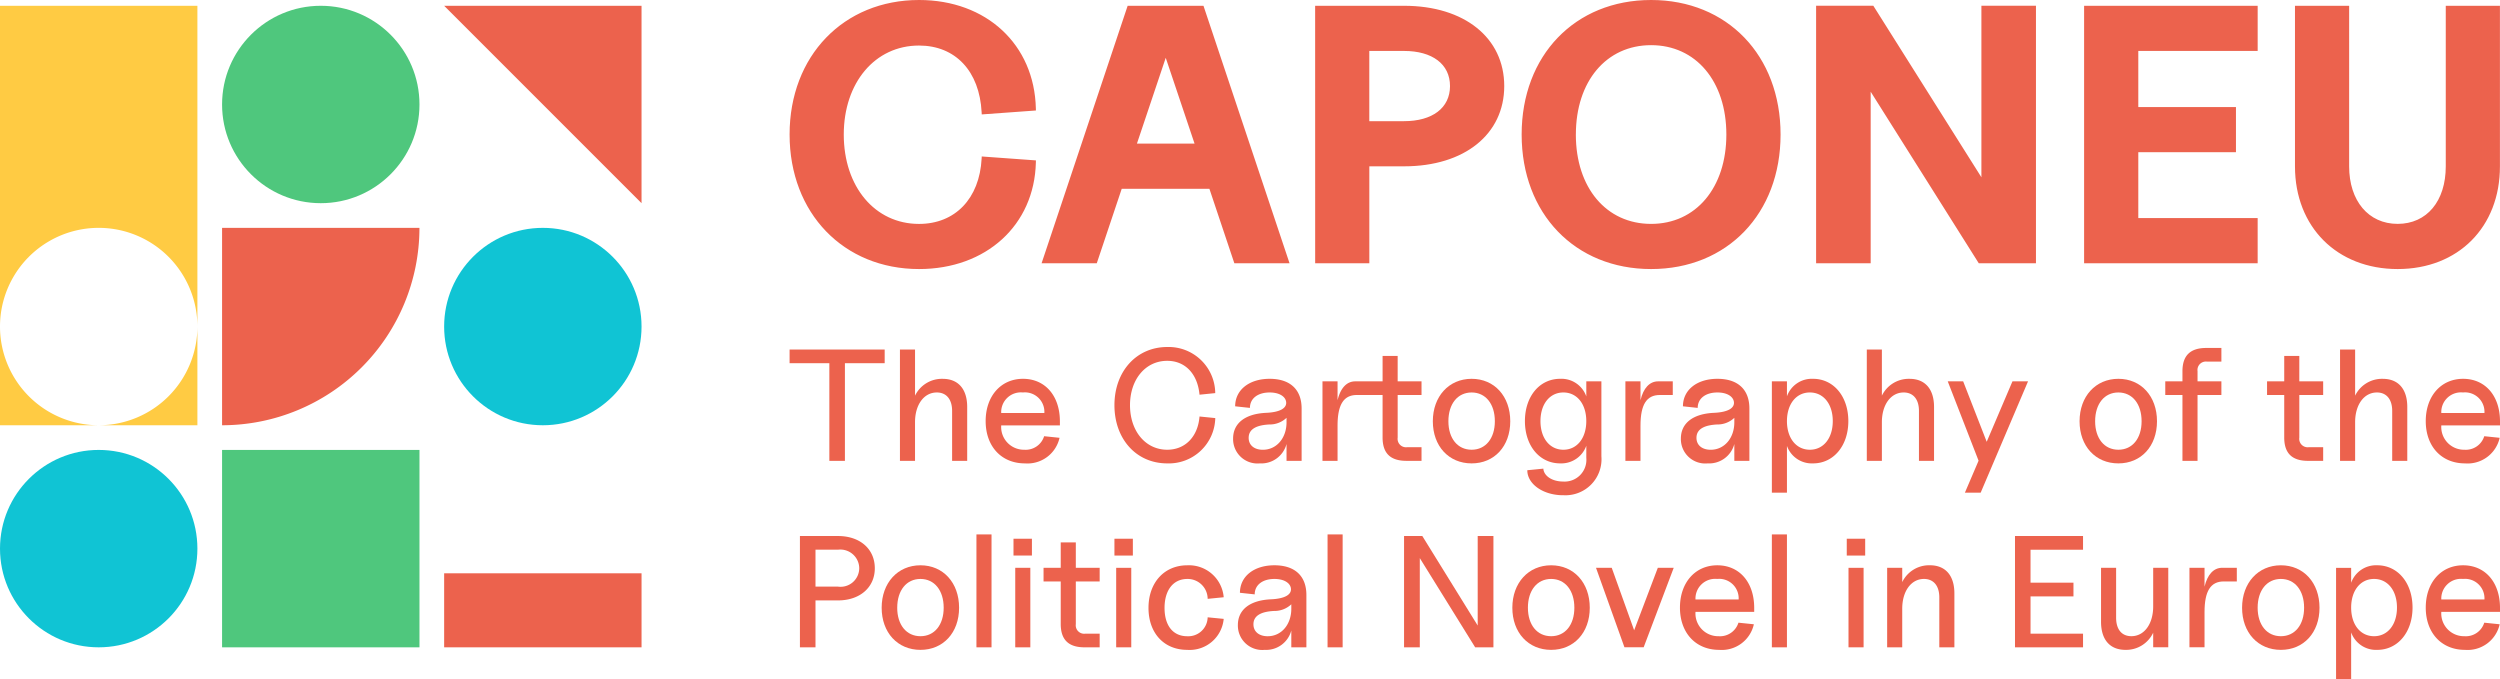 <svg xmlns="http://www.w3.org/2000/svg" width="300" height="81.495" viewBox="0 0 300 81.495"><g transform="translate(0 0.694)"><rect width="23.688" height="23.688" transform="translate(26.649 53.298)" fill="#4fc77d"/><path d="M23.688,39.65A11.844,11.844,0,0,0,0,39.65V1.157H23.688ZM0,39.65A11.85,11.85,0,0,0,11.844,51.494H0ZM11.844,51.494A11.85,11.85,0,0,0,23.688,39.65V51.494Z" transform="translate(0 -1.157)" fill="#ffcb43" fill-rule="evenodd"/><circle cx="11.844" cy="11.844" r="11.844" transform="translate(26.649 0)" fill="#4fc77d"/><path d="M68.1,45.572A23.7,23.7,0,0,1,44.415,69.26V45.572Z" transform="translate(-17.766 -18.923)" fill="#ec624d" fill-rule="evenodd"/><circle cx="11.844" cy="11.844" r="11.844" transform="translate(0 53.297)" fill="#10c4d4"/><circle cx="11.844" cy="11.844" r="11.844" transform="translate(53.297 26.649)" fill="#10c4d4"/><rect width="23.688" height="8.883" transform="translate(53.298 68.102)" fill="#ec624d"/><path d="M88.83,1.157h23.687V24.845L88.83,1.157Z" transform="translate(-35.532 -1.157)" fill="#ec624d" fill-rule="evenodd"/></g><g transform="translate(94.751)"><path d="M173.455,32.286c-9.049,0-15.536-6.7-15.536-16.143S164.406,0,173.455,0c8.1,0,13.839,5.355,14.016,13.011l.005.248-6.5.471-.013-.265c-.253-4.919-3.139-8-7.512-8-5.288,0-9.031,4.462-9.031,10.681,0,6.262,3.742,10.724,9.031,10.724,4.329,0,7.259-3.037,7.512-7.829l.014-.265,6.5.471-.005.248C187.294,27.016,181.51,32.286,173.455,32.286ZM198.486.694h9.1l10.328,30.9h-6.623l-2.995-8.941H197.775l-2.995,8.941h-6.623L198.486.694ZM199.6,17.231h6.914L203.056,6.937ZM220.984.694h10.673c7.249,0,12.02,3.851,12.02,9.633s-4.772,9.632-12.02,9.632h-4.169V31.592h-6.5Zm6.5,13.846h4.169c3.383,0,5.516-1.573,5.516-4.213s-2.132-4.213-5.516-4.213h-4.169ZM261.3,32.286c-9.137,0-15.535-6.653-15.535-16.143S252.166,0,261.3,0s15.536,6.653,15.536,16.143S270.44,32.286,261.3,32.286Zm-9.031-16.143c0,6.389,3.658,10.724,9.031,10.724s9.031-4.335,9.031-10.724S266.676,5.419,261.3,5.419,252.272,9.754,252.272,16.143ZM281.1.689h6.866l12.97,20.584V.689h6.548v30.9h-6.865l-12.97-20.584V31.592H281.1V.689ZM313.26.694h20.828v5.42H319.764v6.733h11.719v5.419H319.764v7.906h14.323v5.42H313.26V.694Zm37.628,31.592c-7.273,0-12.323-5.049-12.323-12.321V.694h6.5V19.965c0,4.129,2.314,6.9,5.819,6.9s5.776-2.731,5.776-6.9V.694h6.5V19.965C363.168,27.237,358.161,32.286,350.887,32.286Z" transform="translate(-157.919)" fill="#ec624d" fill-rule="evenodd"/><g transform="translate(0 41.641)"><path d="M162.69,83.265h1.868V71.549h4.771V69.91H157.919v1.639h4.771Z" transform="translate(-157.919 -69.605)" fill="#ec624d"/><path d="M186.25,77.274v5.992h1.81V76.8c0-2.137-1.067-3.376-2.937-3.376a3.58,3.58,0,0,0-3.322,2.021V69.91h-1.811V83.265H181.8V78.629c0-2.1,1.069-3.568,2.615-3.568C185.563,75.06,186.25,75.881,186.25,77.274Z" transform="translate(-166.748 -69.605)" fill="#ec624d"/><path d="M201.846,85.912A3.945,3.945,0,0,0,206,82.841l-1.849-.191a2.323,2.323,0,0,1-2.386,1.624A2.73,2.73,0,0,1,199,81.351h7.042v-.476c0-3.073-1.772-5.113-4.426-5.113s-4.483,2.078-4.483,5.075C197.134,83.872,199.02,85.912,201.846,85.912ZM199,79.865a2.363,2.363,0,0,1,2.6-2.464,2.338,2.338,0,0,1,2.577,2.464Z" transform="translate(-173.605 -71.946)" fill="#ec624d"/><path d="M229.229,83.368a5.575,5.575,0,0,0,5.762-5.437L233.1,77.74c-.191,2.425-1.718,3.989-3.875,3.989-2.6,0-4.466-2.233-4.466-5.344,0-3.092,1.852-5.325,4.466-5.325,2.157,0,3.646,1.565,3.875,4.065l1.887-.191a5.594,5.594,0,0,0-5.762-5.532c-3.684,0-6.334,2.917-6.334,6.983s2.631,6.983,6.334,6.983Z" transform="translate(-183.909 -69.402)" fill="#ec624d"/><path d="M249.825,85.912a3.13,3.13,0,0,0,3.208-2.326v2.02h1.81V79.328c0-2.29-1.391-3.566-3.834-3.566-2.463,0-4.14,1.334-4.14,3.3l1.772.191c0-1.126.935-1.851,2.368-1.851,1.069,0,1.833.419,1.967,1.069.152.8-.707,1.3-2.387,1.374-2.519.115-3.968,1.241-3.968,3.093A2.927,2.927,0,0,0,249.825,85.912Zm-1.336-3.07c0-1.107,1.05-1.527,2.482-1.6a2.915,2.915,0,0,0,2.062-.8v.535c0,1.89-1.184,3.3-2.845,3.3-1.012,0-1.7-.535-1.7-1.432Z" transform="translate(-193.4 -71.946)" fill="#ec624d"/><path d="M264.495,83.775h1.81V79.559c0-2.52.725-3.685,2.31-3.685h3.093v5.1c0,1.889.934,2.8,2.86,2.8h1.813V82.136h-1.718a1.012,1.012,0,0,1-1.145-1.145V75.874h2.863V74.236h-2.863V71.183h-1.81v3.053h-3.284c-1.031,0-1.775.82-2.119,2.269V74.236h-1.81Z" transform="translate(-200.549 -70.114)" fill="#ec624d"/><path d="M291.222,85.912c2.73,0,4.636-2.059,4.636-5.056s-1.906-5.094-4.636-5.094-4.655,2.116-4.655,5.094S288.473,85.912,291.222,85.912Zm-2.787-5.056c0-2.081,1.107-3.455,2.787-3.455s2.787,1.374,2.787,3.455c0,2.062-1.107,3.417-2.787,3.417S288.435,82.918,288.435,80.856Z" transform="translate(-209.378 -71.946)" fill="#ec624d"/><path d="M309.56,89.728a4.326,4.326,0,0,0,4.6-4.674V76.067h-1.81v1.813a3.159,3.159,0,0,0-3.131-2.119c-2.482,0-4.235,2.116-4.235,5.075s1.753,5.075,4.235,5.075a3.184,3.184,0,0,0,3.131-2.116v1.449a2.613,2.613,0,0,1-2.788,2.845c-1.3,0-2.31-.668-2.367-1.547l-1.925.191c0,1.661,1.906,3,4.292,3Zm-2.711-8.891c0-2.042,1.108-3.436,2.749-3.436s2.749,1.393,2.749,3.436-1.108,3.436-2.749,3.436S306.849,82.88,306.849,80.837Z" transform="translate(-216.744 -71.946)" fill="#ec624d"/><path d="M325.081,85.81h1.811V81.593c0-2.519.725-3.683,2.309-3.683h1.565V76.271H329.01c-1.03,0-1.775.82-2.118,2.269V76.271h-1.811Z" transform="translate(-224.784 -72.15)" fill="#ec624d"/><path d="M339.385,85.912a3.13,3.13,0,0,0,3.208-2.326v2.02H344.4V79.328c0-2.29-1.391-3.566-3.835-3.566-2.462,0-4.139,1.334-4.139,3.3l1.772.191c0-1.126.936-1.851,2.368-1.851,1.069,0,1.833.419,1.967,1.069.152.8-.707,1.3-2.387,1.374-2.519.115-3.968,1.241-3.968,3.093a2.928,2.928,0,0,0,3.2,2.975Zm-1.336-3.07c0-1.107,1.05-1.527,2.482-1.6a2.913,2.913,0,0,0,2.062-.8v.535c0,1.89-1.184,3.3-2.845,3.3C338.736,84.273,338.049,83.738,338.049,82.841Z" transform="translate(-229.224 -71.946)" fill="#ec624d"/><path d="M359.315,85.912c2.462,0,4.235-2.116,4.235-5.075s-1.772-5.075-4.235-5.075a3.169,3.169,0,0,0-3.131,2.1V76.067h-1.81V89.423h1.81V83.815A3.168,3.168,0,0,0,359.315,85.912Zm-3.131-5.075c0-2.042,1.108-3.436,2.749-3.436s2.749,1.393,2.749,3.436-1.107,3.436-2.749,3.436S356.183,82.88,356.183,80.837Z" transform="translate(-236.501 -71.946)" fill="#ec624d"/><path d="M379.619,77.274v5.992h1.81V76.8c0-2.137-1.067-3.376-2.937-3.376a3.581,3.581,0,0,0-3.322,2.021V69.91h-1.81V83.265h1.81V78.629c0-2.1,1.069-3.568,2.616-3.568C378.932,75.06,379.619,75.881,379.619,77.274Z" transform="translate(-244.095 -69.605)" fill="#ec624d"/><path d="M391.608,89.629H393.5l5.685-13.358h-1.87l-3.091,7.252L391.4,76.271h-1.851l3.7,9.523Z" transform="translate(-250.571 -72.15)" fill="#ec624d"/><path d="M420.569,85.912c2.73,0,4.636-2.059,4.636-5.056s-1.906-5.094-4.636-5.094-4.655,2.116-4.655,5.094S417.819,85.912,420.569,85.912Zm-2.787-5.056c0-2.081,1.107-3.455,2.787-3.455s2.788,1.374,2.788,3.455c0,2.062-1.108,3.417-2.788,3.417S417.782,82.918,417.782,80.856Z" transform="translate(-261.117 -71.946)" fill="#ec624d"/><path d="M435.117,72.4v1.2h-2.061v1.639h2.061v7.9h1.811v-7.9h2.862V73.6h-2.862V72.377a1.012,1.012,0,0,1,1.145-1.146h1.717V69.592h-1.813c-1.926,0-2.86.915-2.86,2.8Z" transform="translate(-267.974 -69.478)" fill="#ec624d"/><path d="M458.332,83.775h1.813V82.136h-1.718a1.012,1.012,0,0,1-1.145-1.145V75.874h2.863V74.236h-2.863V71.183h-1.81v3.053h-2.061v1.639h2.061v5.1C455.472,82.86,456.406,83.775,458.332,83.775Z" transform="translate(-276.116 -70.114)" fill="#ec624d"/><path d="M474.268,77.274v5.992h1.81V76.8c0-2.137-1.067-3.376-2.937-3.376a3.581,3.581,0,0,0-3.322,2.021V69.91h-1.81V83.265h1.81V78.629c0-2.1,1.069-3.568,2.616-3.568C473.581,75.06,474.268,75.881,474.268,77.274Z" transform="translate(-281.955 -69.605)" fill="#ec624d"/><path d="M489.863,85.912a3.944,3.944,0,0,0,4.159-3.071l-1.849-.191a2.323,2.323,0,0,1-2.386,1.624,2.73,2.73,0,0,1-2.768-2.922h7.042v-.476c0-3.073-1.772-5.113-4.426-5.113s-4.483,2.078-4.483,5.075C485.151,83.872,487.038,85.912,489.863,85.912Zm-2.845-6.047a2.363,2.363,0,0,1,2.6-2.464,2.338,2.338,0,0,1,2.577,2.464Z" transform="translate(-288.812 -71.946)" fill="#ec624d"/><path d="M159.986,120.56h1.868v-5.629h2.711c2.615,0,4.407-1.562,4.407-3.853,0-2.329-1.792-3.873-4.407-3.873h-4.579Zm1.868-7.287v-4.429h2.711a2.267,2.267,0,0,1,2.539,2.234,2.241,2.241,0,0,1-2.539,2.2Z" transform="translate(-158.746 -84.523)" fill="#ec624d"/><path d="M180.989,123.207c2.73,0,4.636-2.059,4.636-5.056s-1.906-5.094-4.636-5.094-4.655,2.116-4.655,5.094S178.24,123.207,180.989,123.207Zm-2.787-5.056c0-2.081,1.107-3.455,2.787-3.455s2.787,1.374,2.787,3.455c0,2.062-1.107,3.417-2.787,3.417S178.2,120.213,178.2,118.151Z" transform="translate(-165.285 -86.864)" fill="#ec624d"/><rect width="1.81" height="13.549" transform="translate(22.422 22.489)" fill="#ec624d"/><path d="M202.909,120.777h1.811v-9.539h-1.811Zm-.21-11.011h2.212v-2.02H202.7Z" transform="translate(-175.831 -84.74)" fill="#ec624d"/><path d="M213.631,121.07h1.813v-1.639h-1.717a1.012,1.012,0,0,1-1.145-1.145v-5.116h2.862v-1.639h-2.862v-3.053h-1.811v3.053H208.71v1.639h2.061v5.1c0,1.889.934,2.8,2.86,2.8Z" transform="translate(-178.235 -85.032)" fill="#ec624d"/><path d="M223.1,120.777h1.81v-9.539H223.1Zm-.21-11.011h2.211v-2.02h-2.211Z" transform="translate(-183.909 -84.74)" fill="#ec624d"/><path d="M234.356,123.207a4.1,4.1,0,0,0,4.369-3.719L236.8,119.3a2.325,2.325,0,0,1-2.444,2.272c-1.718,0-2.73-1.279-2.73-3.4,0-2.138,1.05-3.474,2.73-3.474a2.4,2.4,0,0,1,2.444,2.386l1.925-.191a4.184,4.184,0,0,0-4.369-3.834c-2.768,0-4.655,2.078-4.655,5.113C229.7,121.186,231.55,123.207,234.356,123.207Z" transform="translate(-186.632 -86.864)" fill="#ec624d"/><path d="M250.779,123.207a3.13,3.13,0,0,0,3.208-2.326v2.02h1.81v-6.278c0-2.29-1.391-3.566-3.834-3.566-2.463,0-4.14,1.334-4.14,3.3l1.772.191c0-1.126.935-1.851,2.368-1.851,1.069,0,1.833.419,1.967,1.069.152.8-.707,1.3-2.387,1.374-2.519.115-3.968,1.241-3.968,3.093a2.928,2.928,0,0,0,3.2,2.975Zm-1.336-3.07c0-1.107,1.05-1.527,2.482-1.6a2.914,2.914,0,0,0,2.062-.8v.535c0,1.89-1.184,3.3-2.845,3.3C250.13,121.568,249.443,121.033,249.443,120.136Z" transform="translate(-193.781 -86.864)" fill="#ec624d"/><rect width="1.81" height="13.549" transform="translate(64.556 22.489)" fill="#ec624d"/><path d="M280.81,120.559H282.7V109.854l6.643,10.705h2.192V107.2h-1.887v10.745L283,107.2H280.81Z" transform="translate(-207.075 -84.522)" fill="#ec624d"/><path d="M307.124,123.207c2.73,0,4.636-2.059,4.636-5.056s-1.906-5.094-4.636-5.094-4.655,2.116-4.655,5.094S304.375,123.207,307.124,123.207Zm-2.787-5.056c0-2.081,1.107-3.455,2.787-3.455s2.787,1.374,2.787,3.455c0,2.062-1.107,3.417-2.787,3.417S304.337,120.213,304.337,118.151Z" transform="translate(-215.739 -86.864)" fill="#ec624d"/><path d="M322.613,123.1h2.308l3.606-9.539h-1.908l-2.842,7.5-2.69-7.5H319.2Z" transform="translate(-222.431 -87.068)" fill="#ec624d"/><path d="M340.7,123.207a3.944,3.944,0,0,0,4.159-3.071l-1.849-.191a2.323,2.323,0,0,1-2.386,1.624,2.73,2.73,0,0,1-2.768-2.922H344.9v-.476c0-3.073-1.772-5.113-4.426-5.113s-4.483,2.078-4.483,5.075C335.99,121.167,337.877,123.207,340.7,123.207Zm-2.845-6.047a2.363,2.363,0,0,1,2.6-2.464,2.339,2.339,0,0,1,2.578,2.464Z" transform="translate(-229.147 -86.864)" fill="#ec624d"/><rect width="1.81" height="13.549" transform="translate(117.872 22.489)" fill="#ec624d"/><path d="M369.563,120.777h1.81v-9.539h-1.81Zm-.21-11.011h2.211v-2.02h-2.211Z" transform="translate(-242.493 -84.74)" fill="#ec624d"/><path d="M383.69,116.91V122.9h1.81v-6.469c0-2.137-1.067-3.376-2.937-3.376a3.581,3.581,0,0,0-3.322,2.021v-1.715h-1.81V122.9h1.81v-4.636c0-2.1,1.069-3.569,2.616-3.569C383,114.7,383.69,115.516,383.69,116.91Z" transform="translate(-245.724 -86.864)" fill="#ec624d"/><path d="M403,120.56h8.165v-1.639h-6.3v-4.468h5.152V112.8h-5.152v-3.952h6.3V107.2H403Z" transform="translate(-255.952 -84.523)" fill="#ec624d"/><path d="M423.144,123.41a3.58,3.58,0,0,0,3.322-2.059V123.1h1.811v-9.539h-1.811V118.2c0,2.1-1.069,3.569-2.615,3.569-1.165,0-1.833-.821-1.833-2.213v-5.992h-1.81v6.469C420.208,122.172,421.256,123.41,423.144,123.41Z" transform="translate(-262.835 -87.068)" fill="#ec624d"/><path d="M437.891,123.1h1.81v-4.217c0-2.519.725-3.683,2.309-3.683h1.565v-1.639h-1.756c-1.03,0-1.775.82-2.118,2.269v-2.269h-1.81Z" transform="translate(-269.908 -87.068)" fill="#ec624d"/><path d="M453.073,123.207c2.73,0,4.636-2.059,4.636-5.056s-1.906-5.094-4.636-5.094-4.655,2.116-4.655,5.094S450.324,123.207,453.073,123.207Zm-2.787-5.056c0-2.081,1.107-3.455,2.787-3.455s2.787,1.374,2.787,3.455c0,2.062-1.107,3.417-2.787,3.417S450.286,120.213,450.286,118.151Z" transform="translate(-274.119 -86.864)" fill="#ec624d"/><path d="M472.155,123.207c2.463,0,4.235-2.116,4.235-5.075s-1.772-5.075-4.235-5.075a3.169,3.169,0,0,0-3.131,2.1v-1.792h-1.81v13.355h1.81V121.11A3.168,3.168,0,0,0,472.155,123.207Zm-3.131-5.075c0-2.042,1.108-3.436,2.749-3.436s2.749,1.393,2.749,3.436-1.108,3.436-2.749,3.436S469.024,120.175,469.024,118.132Z" transform="translate(-281.637 -86.864)" fill="#ec624d"/><path d="M489.863,123.207a3.944,3.944,0,0,0,4.159-3.071l-1.849-.191a2.323,2.323,0,0,1-2.386,1.624,2.73,2.73,0,0,1-2.768-2.922h7.042v-.476c0-3.073-1.772-5.113-4.426-5.113s-4.483,2.078-4.483,5.075C485.151,121.167,487.038,123.207,489.863,123.207Zm-2.845-6.047a2.363,2.363,0,0,1,2.6-2.464,2.338,2.338,0,0,1,2.577,2.464Z" transform="translate(-288.812 -86.864)" fill="#ec624d"/></g></g></svg>